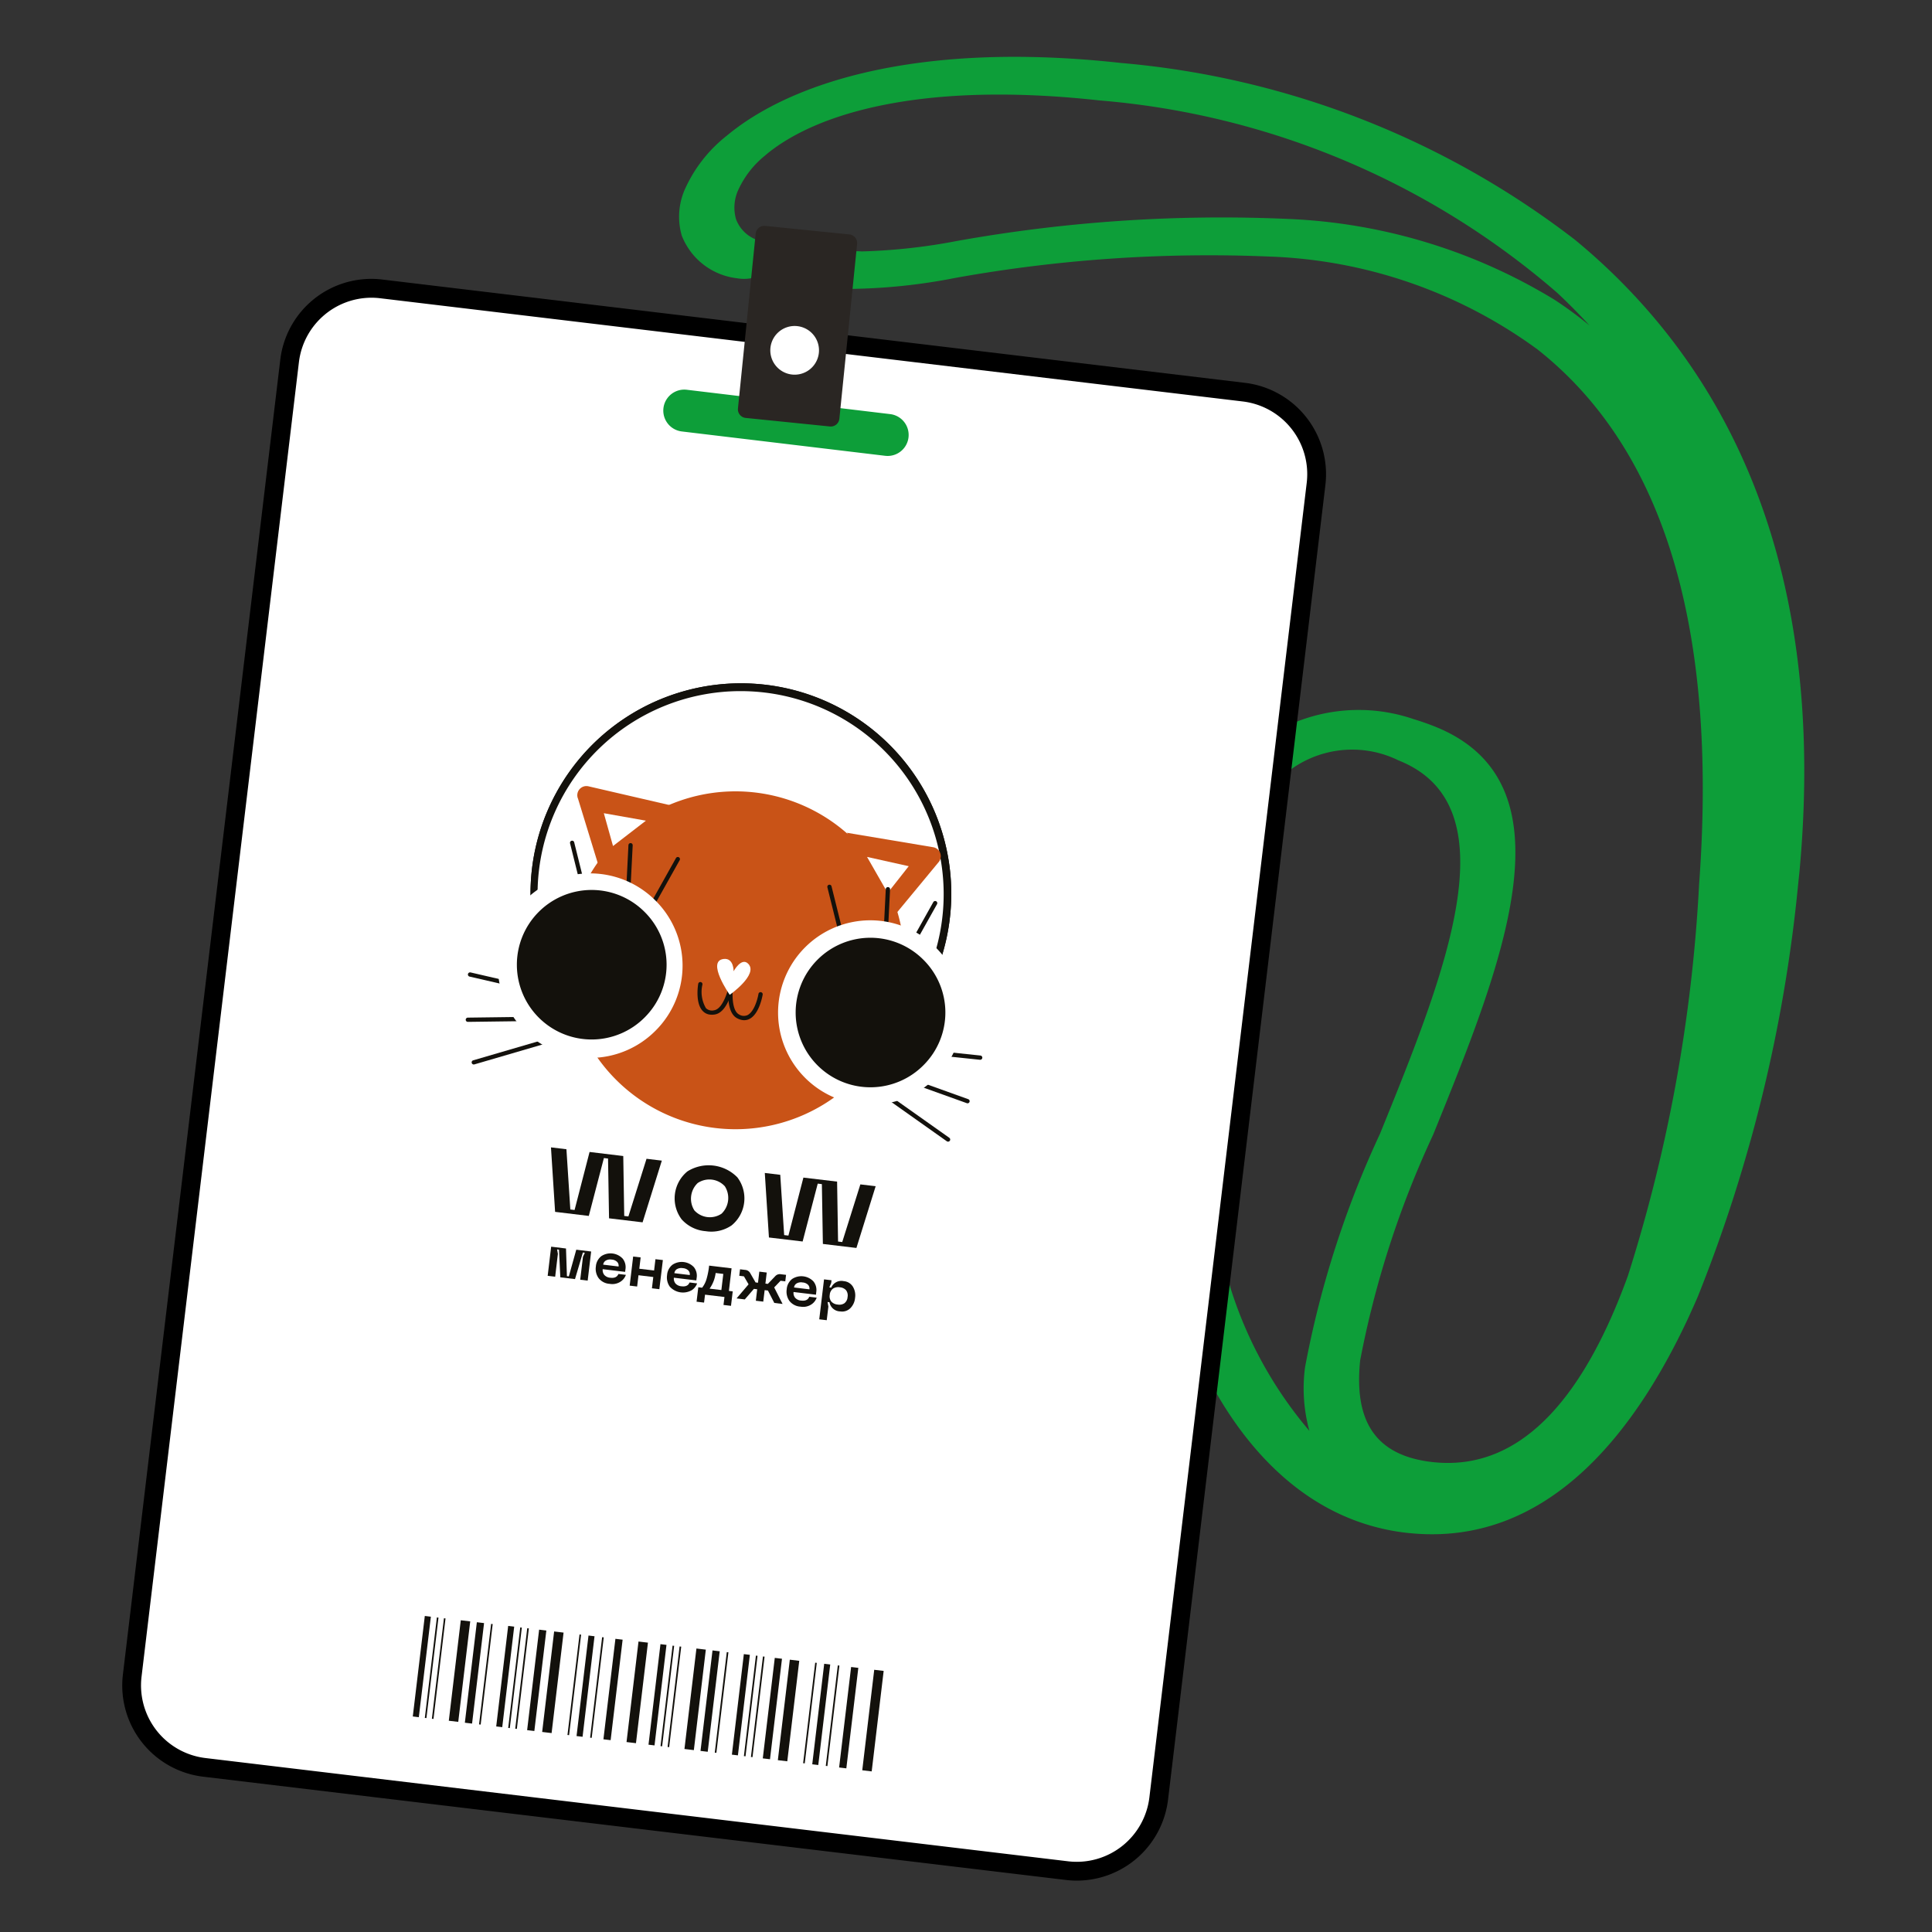 <?xml version="1.0" encoding="UTF-8"?> <svg xmlns="http://www.w3.org/2000/svg" id="Шар_1" data-name="Шар 1" viewBox="0 0 50 50"><rect x="0" y="0" width="50" height="50" fill="#333333" stroke="none"/><path d="M42.88,8.31a15.896,15.896,0,0,0-2.122-2.106A22.39,22.39,0,0,0,29.016,1.63c-5.292-.584-8.586.53-10.203,1.879q-.022.017-.043.034a3.677,3.677,0,0,0-1.029,1.32,1.758,1.758,0,0,0-.097,1.234A1.752,1.752,0,0,0,19.07,7.201a1.056,1.056,0,0,0,.978-.344c.196-.261.077-.53-.267-.602a.908.908,0,0,1-.734-.586,1.097,1.097,0,0,1,.066-.768,2.445,2.445,0,0,1,.686-.875l.026-.023c1.268-1.058,4.008-1.914,8.629-1.404a20.664,20.664,0,0,1,11.841,4.974q.435.406.842.851a10.38,10.38,0,0,0-.904-.665A14.372,14.372,0,0,0,33.36,5.667a38.842,38.842,0,0,0-8.587.568,15.128,15.128,0,0,1-2.478.272,1.022,1.022,0,0,0-.935.42c-.15.268.026.515.393.551A14.88,14.88,0,0,0,24.73,7.191,37.134,37.134,0,0,1,32.86,6.64a12.476,12.476,0,0,1,6.938,2.409c2.855,2.259,4.723,6.421,4.174,13.847a40.355,40.355,0,0,1-1.841,10.119c-1.051,2.9-2.63,5.071-5.022,4.827-1.616-.166-2.058-1.18-1.908-2.637A24.853,24.853,0,0,1,37.088,29.37c1.81-4.462,3.703-9.127.024-10.576q-.273-.107-.537-.186a4.386,4.386,0,0,0-4.995,1.619,10.24,10.24,0,0,0-1.843,4.752,19.547,19.547,0,0,0,.029,5.936,16.017,16.017,0,0,0,1.237,4.218c1.144,2.468,2.96,4.287,5.469,4.544l0-.001.006.001.007,0,.036.004c3.447.323,5.833-2.452,7.417-6.122a38.799,38.799,0,0,0,2.597-10.662c.026-.26.026-.248.032-.306C47.17,16.166,45.579,11.553,42.88,8.31ZM31.736,32.96a17.719,17.719,0,0,1-.542-2.389,18.901,18.901,0,0,1-.03-5.739,9.366,9.366,0,0,1,1.64-4.319,2.713,2.713,0,0,1,3.381-.838l.028.012c2.937,1.188,1.181,5.516-.499,9.656a25.285,25.285,0,0,0-1.94,6.043,4.153,4.153,0,0,0,.113,1.645A10.616,10.616,0,0,1,31.736,32.96Z" style="fill:#0d9e39"></path><path d="M27.611,48.412,5.289,45.74a2.137,2.137,0,0,1-1.867-2.375L7.495,9.344A2.136,2.136,0,0,1,9.87,7.477L32.192,10.149a2.136,2.136,0,0,1,1.867,2.375L29.987,46.545a2.137,2.137,0,0,1-2.375,1.867" style="fill:#fff"></path><path d="M27.87,48.529a2.239,2.239,0,0,1-.27-.016L5.277,45.841a2.237,2.237,0,0,1-1.956-2.488L7.394,9.332a2.241,2.241,0,0,1,2.488-1.956L32.204,10.048a2.24,2.24,0,0,1,1.956,2.488L30.087,46.557A2.237,2.237,0,0,1,27.87,48.529M9.614,7.563a2.038,2.038,0,0,0-2.019,1.793L3.523,43.377a2.034,2.034,0,0,0,1.778,2.262l22.322,2.672a2.034,2.034,0,0,0,2.262-1.778l4.072-34.021A2.037,2.037,0,0,0,32.18,10.25L9.857,7.578a1.977,1.977,0,0,0-.243-.015" style="fill:#13110c"></path><path d="M27.87,48.67a2.374,2.374,0,0,1-.287-.017L5.261,45.981a2.377,2.377,0,0,1-2.08-2.646l4.072-34.02a2.373,2.373,0,0,1,2.646-2.08L32.221,9.908a2.382,2.382,0,0,1,2.08,2.645L30.229,46.574A2.379,2.379,0,0,1,27.87,48.67ZM9.614,7.705a1.893,1.893,0,0,0-1.878,1.668L3.663,43.394a1.893,1.893,0,0,0,1.654,2.104L27.64,48.17a1.893,1.893,0,0,0,2.106-1.654l4.072-34.022a1.894,1.894,0,0,0-1.654-2.104L9.841,7.719A1.888,1.888,0,0,0,9.614,7.705Z"></path><path d="M22.908,11.796l-5.263-.63a.543.543,0,0,1,.129-1.079l5.263.63a.543.543,0,0,1-.129,1.079" style="fill:#0d9e39"></path><path d="M19.802,5.846l2.18.221a.225.225,0,0,1,.2.245l-.459,4.525a.224.224,0,0,1-.245.2l-2.18-.221a.225.225,0,0,1-.2-.245l.459-4.525a.225.225,0,0,1,.245-.2" style="fill:#2a2623;fill-rule:evenodd"></path><path d="M21.191,9.142a.63.63,0,1,1-.551-.701.63.63,0,0,1,.551.701" style="fill:#fff;fill-rule:evenodd"></path><polygon points="15.238 31.468 15.629 29.97 15.736 29.983 15.762 31.53 16.63 31.634 17.128 30.037 16.732 29.989 16.263 31.481 16.155 31.469 16.13 29.918 15.258 29.813 14.87 31.315 14.76 31.301 14.659 29.742 14.259 29.694 14.366 31.363 15.238 31.468" style="fill:#13110c"></polygon><path d="M18.263,31.863a.927.927,0,0,0,.671-.15.903.903,0,0,0,.149-1.243,1.038,1.038,0,0,0-1.292-.155.903.903,0,0,0-.149,1.243A.931.931,0,0,0,18.263,31.863Zm-.207-1.246a.543.543,0,0,1,.703.084.564.564,0,0,1-.085.709.544.544,0,0,1-.703-.084.562.562,0,0,1,.085-.709Z" style="fill:#13110c"></path><polygon points="22.266 30.652 21.797 32.144 21.689 32.131 21.664 30.58 20.792 30.476 20.404 31.977 20.294 31.964 20.193 30.404 19.793 30.356 19.9 32.026 20.772 32.13 21.163 30.632 21.27 30.645 21.296 32.193 22.164 32.297 22.662 30.699 22.266 30.652" style="fill:#13110c"></polygon><polygon points="14.721 33.033 14.672 33.027 14.648 32.311 14.264 32.264 14.174 33.018 14.368 33.041 14.438 32.449 14.417 32.335 14.467 32.341 14.501 33.057 14.881 33.103 15.085 32.415 15.136 32.421 15.087 32.526 15.016 33.119 15.209 33.142 15.299 32.389 14.914 32.342 14.721 33.033" style="fill:#13110c"></polygon><path d="M15.798,33.068a.23.23,0,0,1-.159-.073.2.2,0,0,1-.041-.149l.58.07.008-.063a.353.353,0,0,0-.072-.281.432.432,0,0,0-.553-.062.374.374,0,0,0-.14.267.415.415,0,0,0,.07.299.391.391,0,0,0,.289.15.386.386,0,0,0,.278-.056.345.345,0,0,0,.14-.177l-.193-.023C15.973,33.048,15.905,33.081,15.798,33.068Zm-.122-.443a.226.226,0,0,1,.155-.027.22.22,0,0,1,.143.062.144.144,0,0,1,.035.117l-.398-.048A.14.14,0,0,1,15.676,32.625Z" style="fill:#13110c"></path><polygon points="16.928 32.88 16.545 32.835 16.58 32.542 16.386 32.519 16.296 33.272 16.489 33.295 16.524 33.003 16.907 33.049 16.872 33.341 17.064 33.364 17.155 32.61 16.963 32.588 16.928 32.88" style="fill:#13110c"></polygon><path d="M17.845,33.19c-.03.079-.098.112-.205.099a.23.23,0,0,1-.159-.073.201.201,0,0,1-.041-.149l.581.07.008-.063a.354.354,0,0,0-.072-.281.433.433,0,0,0-.553-.062.372.372,0,0,0-.14.267.414.414,0,0,0,.069.299.459.459,0,0,0,.568.094.349.349,0,0,0,.14-.177Zm-.327-.344a.224.224,0,0,1,.155-.026.221.221,0,0,1,.143.061.144.144,0,0,1,.035.117l-.398-.048A.141.141,0,0,1,17.518,32.845Z" style="fill:#13110c"></path><path d="M18.933,32.824l-.581-.07a1.975,1.975,0,0,1-.068.351.674.674,0,0,1-.113.221l-.099-.012-.045.374.194.023.025-.205.503.06-.025.206.194.023.045-.374-.099-.012Zm-.264.562-.305-.036a.895.895,0,0,0,.157-.405l.198.024Z" style="fill:#13110c"></path><path d="M20.069,33.021l-.197.206-.063-.008.034-.286-.192-.023-.034.287-.063-.008-.142-.247a.161.161,0,0,0-.131-.077l-.129-.016-.02.168.121.015.12.206-.311.365.213.026.236-.273.018.002.067.008-.035.297.192.023.036-.297.067.008.018.002.165.321.214.026-.217-.428.165-.172.122.015.02-.168-.129-.015A.16.16,0,0,0,20.069,33.021Z" style="fill:#13110c"></path><path d="M20.737,33.659a.23.23,0,0,1-.159-.073.199.199,0,0,1-.041-.149l.58.07.007-.063a.353.353,0,0,0-.072-.281A.433.433,0,0,0,20.5,33.1a.372.372,0,0,0-.14.267.413.413,0,0,0,.069.299.392.392,0,0,0,.289.15.386.386,0,0,0,.278-.056.346.346,0,0,0,.14-.177l-.193-.023C20.913,33.639,20.844,33.672,20.737,33.659Zm-.122-.443a.226.226,0,0,1,.155-.026.219.219,0,0,1,.143.061.142.142,0,0,1,.035.117l-.398-.048A.14.14,0,0,1,20.615,33.216Z" style="fill:#13110c"></path><path d="M21.836,33.156a.286.286,0,0,0-.324.167l-.049-.006.048-.112.009-.072-.194-.023-.124,1.034.194.023.042-.353-.021-.118.05.006a.286.286,0,0,0,.276.237.305.305,0,0,0,.262-.081.429.429,0,0,0,.124-.268.435.435,0,0,0-.057-.292A.305.305,0,0,0,21.836,33.156Zm.019.571a.239.239,0,0,1-.174.035.249.249,0,0,1-.164-.075.214.214,0,0,1-.043-.175.218.218,0,0,1,.083-.162.248.248,0,0,1,.177-.035.24.24,0,0,1,.161.075.222.222,0,0,1,.04.177A.217.217,0,0,1,21.854,33.727Z" style="fill:#13110c"></path><path d="M24.48,23.763a5.344,5.344,0,1,1-4.671-5.941A5.344,5.344,0,0,1,24.48,23.763" style="fill:#fff;fill-rule:evenodd"></path><path d="M19.178,28.574a5.45,5.45,0,0,1-5.41-6.093,5.445,5.445,0,1,1,5.41,6.093m-.014-10.688a5.255,5.255,0,1,0,.634.038,5.344,5.344,0,0,0-.634-.038" style="fill:#13110c"></path><path d="M24.48,23.763a5.344,5.344,0,1,1-4.671-5.941A5.344,5.344,0,0,1,24.48,23.763" style="fill:#fff;fill-rule:evenodd"></path><path d="M19.178,28.574a5.45,5.45,0,0,1-5.41-6.093,5.445,5.445,0,1,1,5.41,6.093m-.014-10.688a5.255,5.255,0,1,0,.634.038,5.344,5.344,0,0,0-.634-.038" style="fill:#13110c"></path><polygon points="10.839 44.441 10.683 44.422 10.994 41.821 11.151 41.84 10.839 44.441" style="fill:#13110c"></polygon><rect x="10.582" y="43.125" width="2.619" height="0.246" transform="translate(-32.459 49.938) rotate(-83.205)" style="fill:#13110c"></rect><rect x="12.999" y="43.414" width="2.619" height="0.246" transform="translate(-30.616 52.594) rotate(-83.205)" style="fill:#13110c"></rect><rect x="15.182" y="43.675" width="2.62" height="0.246" transform="translate(-28.95 54.992) rotate(-83.205)" style="fill:#13110c"></rect><rect x="10.969" y="43.2" width="2.619" height="0.188" transform="translate(-32.165 50.356) rotate(-83.194)" style="fill:#13110c"></rect><rect x="12.581" y="43.393" width="2.619" height="0.188" transform="translate(-30.936 52.126) rotate(-83.194)" style="fill:#13110c"></rect><rect x="14.556" y="43.629" width="2.619" height="0.188" transform="translate(-29.43 54.296) rotate(-83.194)" style="fill:#13110c"></rect><rect x="9.862" y="43.14" width="2.619" height="0.042" transform="translate(-33.013 49.114) rotate(-83.161)" style="fill:#13110c"></rect><polygon points="12.44 44.632 12.398 44.627 12.71 42.026 12.751 42.031 12.44 44.632" style="fill:#13110c"></polygon><polygon points="11.219 44.486 11.177 44.481 11.489 41.88 11.53 41.885 11.219 44.486" style="fill:#13110c"></polygon><rect x="11.764" y="43.311" width="2.62" height="0.157" transform="translate(-31.555 51.248) rotate(-83.219)" style="fill:#13110c"></rect><rect x="13.844" y="43.56" width="2.62" height="0.157" transform="translate(-29.969 53.533) rotate(-83.219)" style="fill:#13110c"></rect><polygon points="13.194 44.723 13.152 44.718 13.464 42.117 13.505 42.122 13.194 44.723" style="fill:#13110c"></polygon><polygon points="14.728 44.906 14.686 44.901 14.998 42.3 15.039 42.305 14.728 44.906" style="fill:#13110c"></polygon><polygon points="13.376 44.744 13.334 44.739 13.645 42.138 13.687 42.143 13.376 44.744" style="fill:#13110c"></polygon><polygon points="15.313 44.976 15.272 44.971 15.583 42.37 15.625 42.375 15.313 44.976" style="fill:#13110c"></polygon><rect x="15.706" y="43.782" width="2.62" height="0.157" transform="translate(-28.547 55.579) rotate(-83.219)" style="fill:#13110c"></rect><rect x="16.681" y="43.855" width="2.619" height="0.245" transform="translate(-27.807 56.639) rotate(-83.205)" style="fill:#13110c"></rect><rect x="19.098" y="44.144" width="2.619" height="0.246" transform="translate(-25.963 59.294) rotate(-83.205)" style="fill:#13110c"></rect><rect x="21.282" y="44.406" width="2.619" height="0.246" transform="translate(-24.297 61.693) rotate(-83.205)" style="fill:#13110c"></rect><rect x="17.069" y="43.93" width="2.619" height="0.188" transform="translate(-27.514 57.056) rotate(-83.194)" style="fill:#13110c"></rect><rect x="18.68" y="44.123" width="2.619" height="0.188" transform="translate(-26.285 58.826) rotate(-83.194)" style="fill:#13110c"></rect><rect x="20.656" y="44.359" width="2.619" height="0.188" transform="translate(-24.778 60.996) rotate(-83.194)" style="fill:#13110c"></rect><polygon points="17.136 45.195 17.094 45.189 17.406 42.589 17.447 42.594 17.136 45.195" style="fill:#13110c"></polygon><polygon points="18.54 45.363 18.498 45.358 18.809 42.757 18.851 42.762 18.54 45.363" style="fill:#13110c"></polygon><polygon points="17.318 45.216 17.277 45.211 17.588 42.61 17.63 42.615 17.318 45.216" style="fill:#13110c"></polygon><rect x="17.864" y="44.041" width="2.62" height="0.157" transform="translate(-26.901 57.949) rotate(-83.219)" style="fill:#13110c"></rect><rect x="19.943" y="44.29" width="2.62" height="0.157" transform="translate(-25.314 60.234) rotate(-83.219)" style="fill:#13110c"></rect><polygon points="19.294 45.453 19.252 45.448 19.563 42.847 19.605 42.852 19.294 45.453" style="fill:#13110c"></polygon><polygon points="20.827 45.636 20.785 45.631 21.097 43.03 21.138 43.035 20.827 45.636" style="fill:#13110c"></polygon><polygon points="19.475 45.475 19.434 45.47 19.745 42.869 19.787 42.874 19.475 45.475" style="fill:#13110c"></polygon><polygon points="21.413 45.706 21.371 45.701 21.682 43.1 21.724 43.106 21.413 45.706" style="fill:#13110c"></polygon><path d="M23.347,25.574a4.372,4.372,0,1,1-3.591-5.034,4.372,4.372,0,0,1,3.591,5.034" style="fill:#c95317"></path><path d="M14.957,20.664l.513,1.673,1.968-1.476-2.207-.511a.236.236,0,0,0-.275.314" style="fill:#c95317"></path><polygon points="15.627 21.046 15.865 21.895 16.716 21.239 15.627 21.046" style="fill:#fff"></polygon><path d="M24.284,22.321l-1.116,1.349-1.251-2.118,2.233.374a.237.237,0,0,1,.134.395" style="fill:#c95317"></path><polygon points="23.518 22.417 22.973 23.109 22.439 22.177 23.518 22.417" style="fill:#fff"></polygon><path d="M18.359,26.256a.302.302,0,0,1-.167-.086c-.201-.2-.131-.658-.122-.709a.055.055,0,1,1,.109.018.835.835,0,0,0,.091.613.229.229,0,0,0,.215.053c.225-.038.362-.519.396-.701a.054.054,0,0,1,.065-.044.055.055,0,0,1,.044.064c-.014.075-.145.732-.487.79a.432.432,0,0,1-.144.002" style="fill:#13110c"></path><path d="M19.206,26.398a.428.428,0,0,1-.135-.049c-.304-.166-.214-.83-.203-.905a.055.055,0,1,1,.109.016c-.027.183-.054.682.146.792a.23.23,0,0,0,.22.02c.167-.081.26-.395.286-.549a.055.055,0,0,1,.109.018c-.009.052-.092.507-.346.631a.301.301,0,0,1-.186.026" style="fill:#13110c"></path><path d="M18.885,25.745s-.612-.873-.157-.927c.265-.032.258.318.258.318s.204-.377.38-.192c.265.278-.481.802-.481.802" style="fill:#fff"></path><path d="M12.104,26.446a.055.055,0,0,1,.008-.11l4.875-.064a.055.055,0,1,1,.001.11l-4.875.064-.01-.001" style="fill:#13110c"></path><path d="M16.867,26.363l-.003-.001-4.712-1.088a.056.056,0,0,1-.041-.067.057.057,0,0,1,.066-.041l4.712,1.089a.055.055,0,0,1-.021.108" style="fill:#13110c"></path><path d="M12.252,27.548a.055.055,0,0,1-.006-.107l4.765-1.393a.055.055,0,1,1,.031.106l-4.766,1.393a.059.059,0,0,1-.024.001" style="fill:#13110c"></path><path d="M15.107,26.62a.045.045,0,0,1-.018-.006.055.055,0,0,1-.021-.075l2.426-4.332a.055.055,0,0,1,.096.054l-2.426,4.332a.056.056,0,0,1-.057.027" style="fill:#13110c"></path><path d="M16.06,26.887a.055.055,0,0,1-.046-.057l.25-4.958a.055.055,0,1,1,.11.005l-.25,4.958a.056.056,0,0,1-.058.053l-.006-.001" style="fill:#13110c"></path><path d="M15.996,26.684a.055.055,0,0,1-.045-.041l-1.198-4.818a.055.055,0,0,1,.107-.026l1.198,4.818a.056.056,0,0,1-.04.067.056.056,0,0,1-.022.001" style="fill:#13110c"></path><path d="M21.767,27.759a.045.045,0,0,1-.018-.006.055.055,0,0,1-.021-.075l2.426-4.332A.055.055,0,0,1,24.25,23.4l-2.426,4.332a.056.056,0,0,1-.057.027" style="fill:#13110c"></path><path d="M22.72,28.026a.055.055,0,0,1-.046-.057l.25-4.958a.055.055,0,0,1,.058-.053.056.056,0,0,1,.053.058l-.25,4.958a.055.055,0,0,1-.058.053l-.006-.001" style="fill:#13110c"></path><path d="M22.655,27.823a.055.055,0,0,1-.045-.041L21.413,22.964a.055.055,0,1,1,.107-.026l1.198,4.818a.055.055,0,0,1-.041.067.056.056,0,0,1-.022.001" style="fill:#13110c"></path><path d="M25.026,28.551l-.01-.003L20.428,26.901a.055.055,0,0,1,.037-.104l4.588,1.648a.055.055,0,0,1-.028.107" style="fill:#13110c"></path><path d="M20.549,26.922a.055.055,0,0,1,.015-.11l4.809.505a.055.055,0,1,1-.012.11l-4.809-.505-.003,0" style="fill:#13110c"></path><path d="M24.528,29.546a.061.061,0,0,1-.023-.009l-4.053-2.869a.055.055,0,1,1,.064-.09l4.052,2.868a.055.055,0,0,1,.013.077.056.056,0,0,1-.054.022" style="fill:#13110c"></path><path d="M16.967,26.672a2.388,2.388,0,1,1-.012-3.374,2.374,2.374,0,0,1,.012,3.374" style="fill:#fff"></path><path d="M16.686,26.329a1.935,1.935,0,1,1-.01-2.734,1.924,1.924,0,0,1,.01,2.734" style="fill:#13110c"></path><path d="M24.221,27.886a2.388,2.388,0,1,1-.012-3.373,2.374,2.374,0,0,1,.012,3.373" style="fill:#fff"></path><path d="M23.901,27.566a1.935,1.935,0,1,1-.01-2.734,1.924,1.924,0,0,1,.01,2.734" style="fill:#13110c"></path></svg> 
